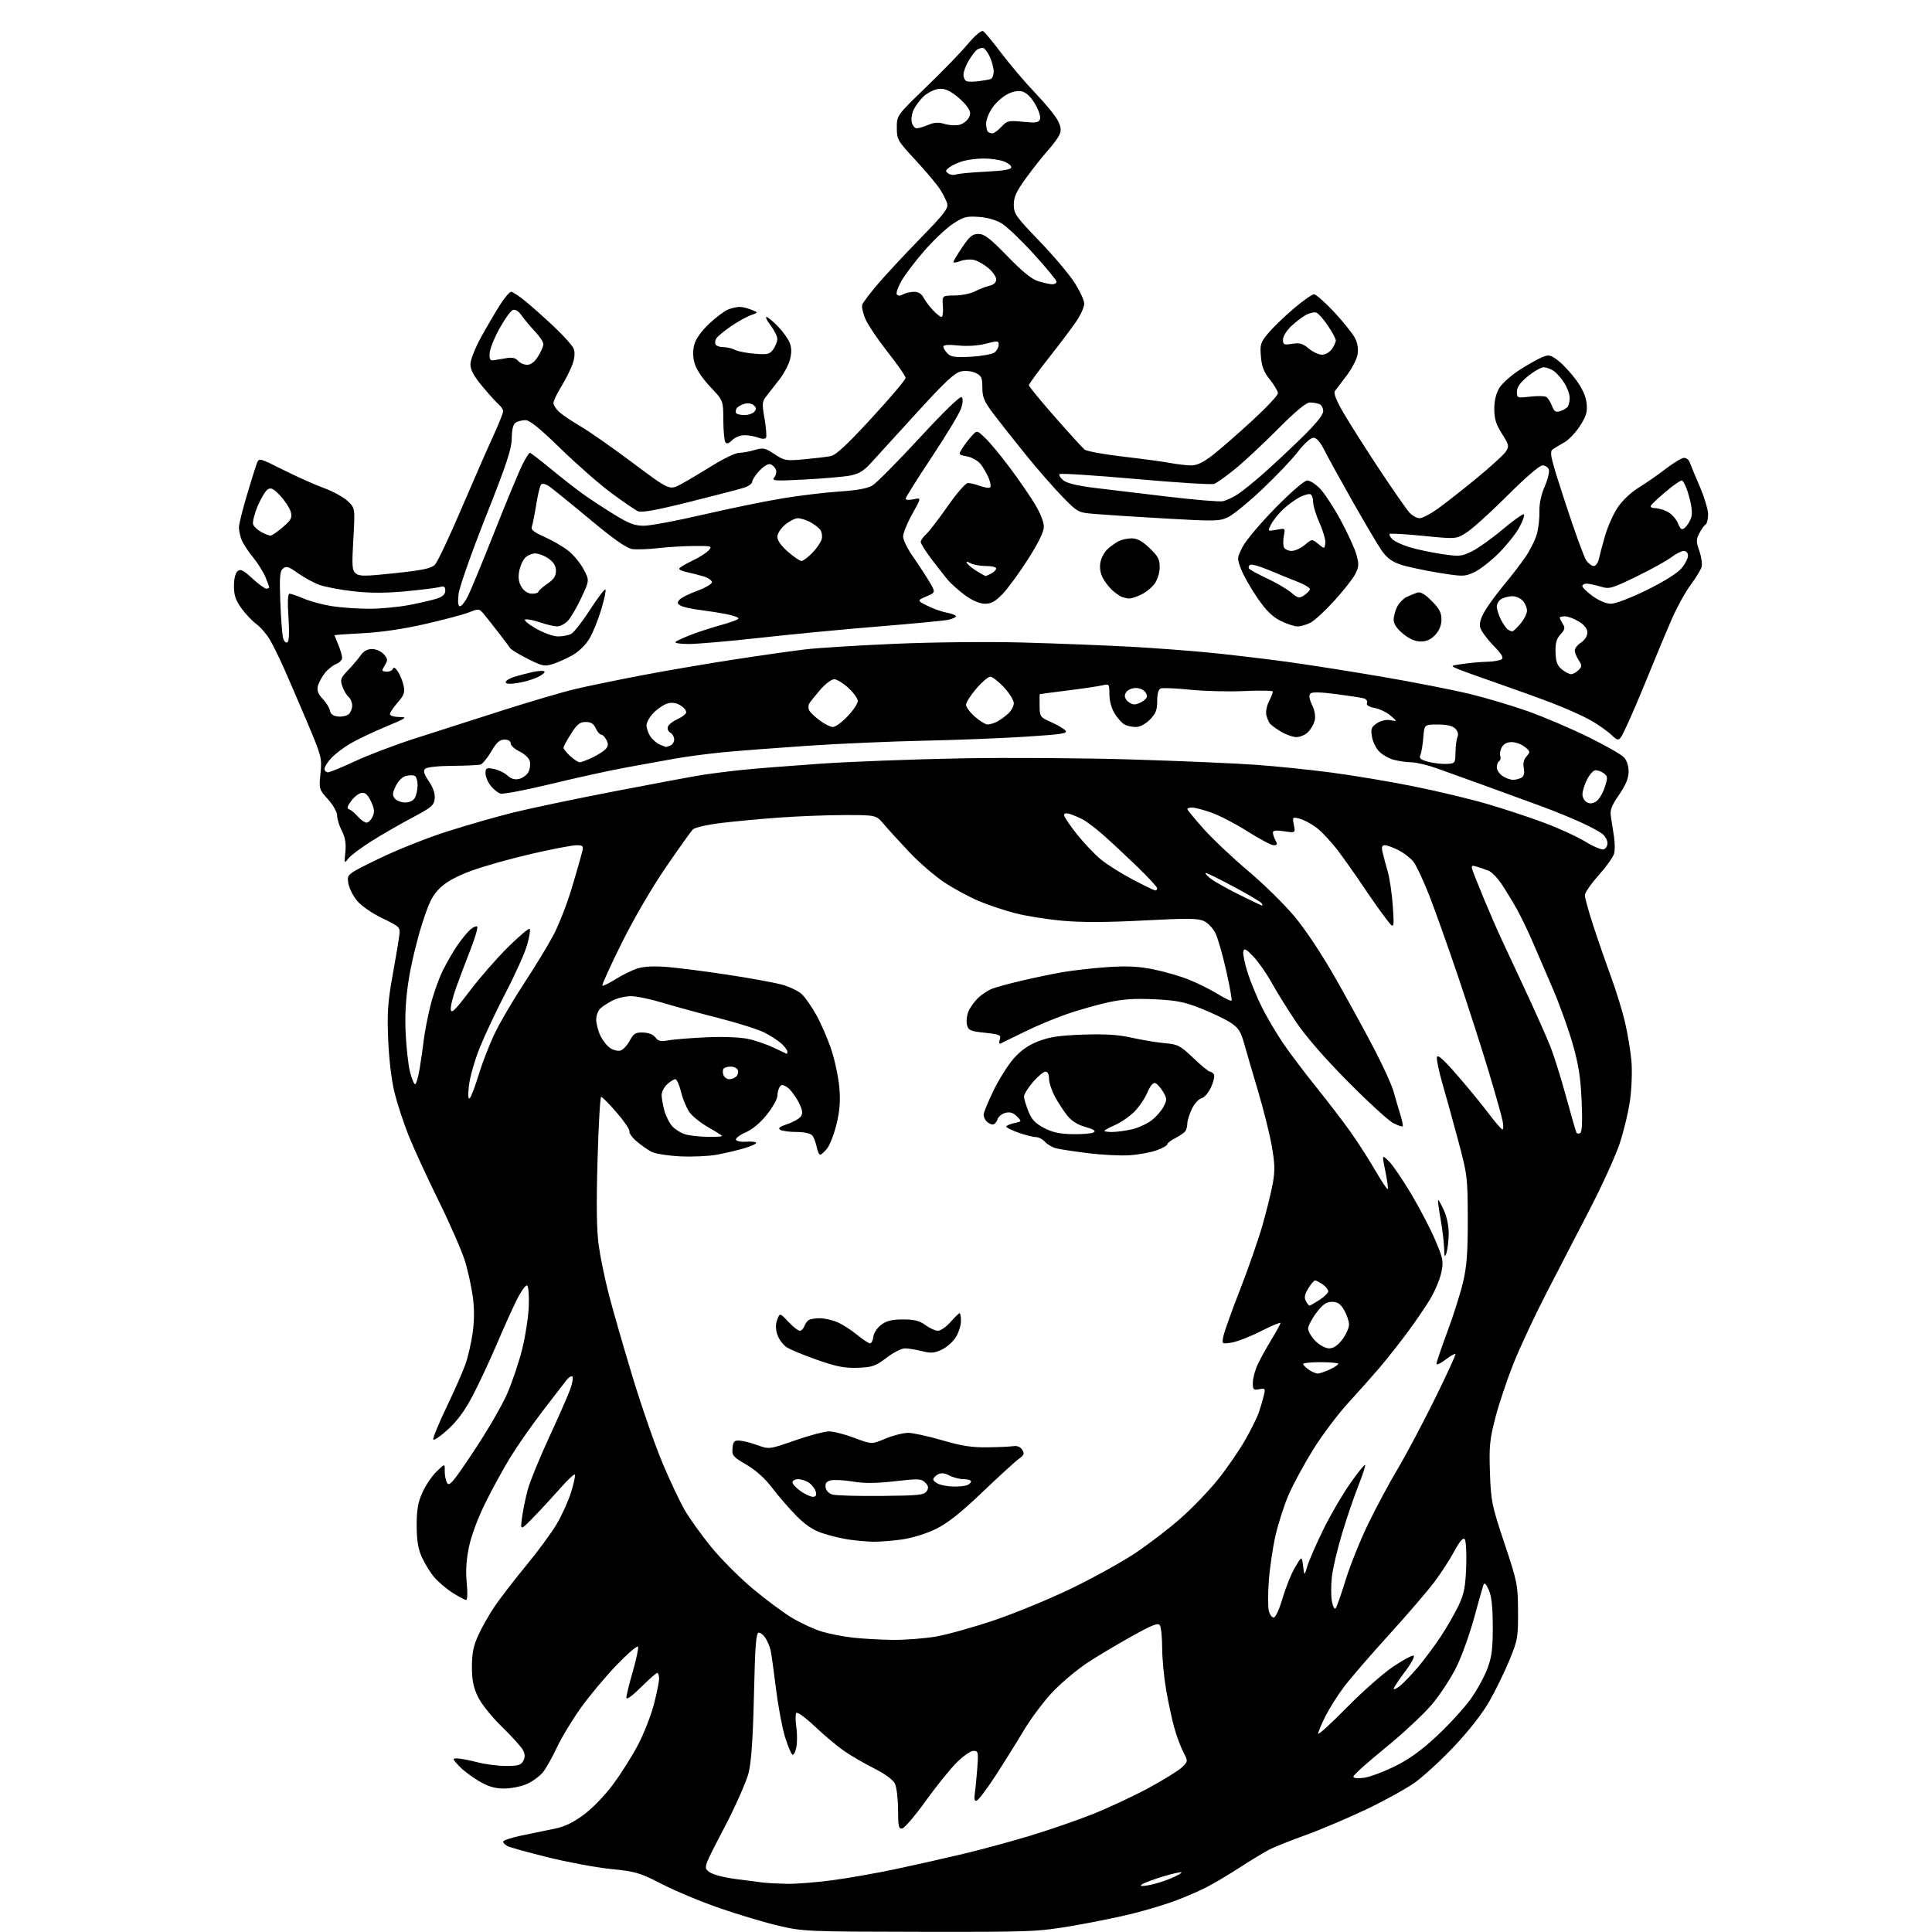 <?xml version="1.0" encoding="UTF-8" standalone="no"?>
<svg 
  version="1.1" 
  xmlns="http://www.w3.org/2000/svg" 
  xmlns:xlink="http://www.w3.org/1999/xlink" 
  xmlns:svg="http://www.w3.org/2000/svg"
  xmlns:rdf="http://www.w3.org/1999/02/22-rdf-syntax-ns#"
  xmlns:cc="http://creativecommons.org/ns#"
  xmlns:dc="http://purl.org/dc/elements/1.1/"
  viewBox="0 0 768 768"
  width="768"
  height="768"
>
<style>svg {background-color: white; }</style>"
<path stroke="none" fill="black" fill-rule="evenodd" d="M365.67,767.93C320.84,767.86 319.21,767.79 309.50,765.51C304.00,764.22 293.52,761.10 286.22,758.57C278.91,756.05 268.56,751.74 263.22,749.00C254.29,744.42 252.65,743.93 243.00,742.97C237.22,742.40 225.97,740.32 218.00,738.36C210.03,736.39 202.71,734.36 201.75,733.86C200.79,733.35 200.00,732.54 200.00,732.07C200.00,731.59 203.26,730.51 207.25,729.66C211.24,728.81 217.08,727.61 220.23,726.99C224.33,726.19 227.68,724.60 231.99,721.43C235.49,718.85 240.43,713.74 243.78,709.21C246.96,704.93 251.42,697.84 253.70,693.46C255.98,689.08 258.78,681.93 259.92,677.56C261.06,673.20 262.00,668.58 262.00,667.31C262.00,666.04 261.68,665.00 261.28,665.00C260.88,665.00 257.96,667.57 254.78,670.72C251.18,674.28 249.00,675.83 249.00,674.83C249.00,673.95 250.14,669.29 251.54,664.47C252.93,659.66 253.87,655.22 253.63,654.61C253.39,654.00 249.59,657.24 245.19,661.81C240.79,666.37 234.39,674.02 230.96,678.81C227.53,683.59 223.24,690.66 221.44,694.52C219.63,698.38 217.14,702.82 215.91,704.39C214.67,705.96 211.82,708.08 209.58,709.10C207.34,710.12 203.25,710.96 200.50,710.97C196.79,710.98 194.21,710.24 190.50,708.09C187.75,706.50 184.18,703.81 182.56,702.10C179.80,699.18 179.75,699.00 181.76,699.00C182.94,699.00 186.49,699.67 189.66,700.50C192.83,701.33 198.01,702.00 201.17,702.00C205.91,702.00 207.12,701.64 208.00,700.00C208.77,698.56 208.75,697.37 207.93,695.75C207.31,694.51 203.56,690.35 199.60,686.50C195.43,682.44 191.39,677.40 189.99,674.50C188.15,670.67 187.59,667.86 187.60,662.50C187.61,657.09 188.20,654.21 190.22,649.83C191.65,646.70 194.61,641.53 196.80,638.33C198.98,635.12 204.53,627.94 209.13,622.36C213.74,616.79 219.20,609.36 221.28,605.86C223.35,602.36 225.95,596.62 227.04,593.10C228.13,589.58 228.79,586.46 228.50,586.17C228.21,585.87 225.62,588.31 222.75,591.57C219.88,594.83 215.13,599.98 212.19,603.00C206.84,608.50 206.84,608.50 207.48,603.50C207.83,600.75 208.83,595.80 209.69,592.50C210.56,589.20 214.40,579.75 218.22,571.50C222.04,563.25 225.85,554.56 226.69,552.20C227.54,549.83 227.92,547.59 227.54,547.21C227.17,546.84 226.11,547.47 225.18,548.63C224.26,549.79 219.93,555.40 215.56,561.12C211.19,566.83 205.42,575.10 202.74,579.50C200.06,583.90 195.63,592.00 192.90,597.50C189.95,603.47 187.33,610.52 186.40,615.00C185.35,620.11 185.07,624.65 185.53,629.25C185.92,633.11 185.82,636.00 185.30,636.00C184.80,636.00 182.38,634.73 179.93,633.17C177.47,631.61 174.17,628.80 172.59,626.93C171.01,625.05 168.81,621.49 167.69,619.01C166.21,615.72 165.66,612.34 165.63,606.50C165.61,600.32 166.12,597.34 167.87,593.38C169.11,590.57 171.65,586.79 173.50,585.00C176.87,581.73 176.87,581.73 176.79,584.69C176.74,586.32 177.16,588.47 177.73,589.48C178.60,591.03 180.16,589.17 188.38,576.80C193.68,568.83 199.62,558.60 201.59,554.07C203.55,549.55 206.22,541.65 207.52,536.54C208.81,531.42 210.02,523.69 210.19,519.37C210.37,514.84 210.08,511.29 209.51,511.00C208.96,510.73 207.09,513.36 205.35,516.85C203.61,520.35 200.06,528.22 197.46,534.35C194.86,540.48 190.66,549.49 188.13,554.37C184.87,560.64 181.92,564.70 178.05,568.24C175.04,570.99 172.42,572.76 172.23,572.18C172.03,571.59 174.42,565.80 177.53,559.31C180.65,552.81 184.03,545.14 185.04,542.25C186.06,539.36 187.35,533.72 187.90,529.73C188.57,524.97 188.58,520.06 187.95,515.48C187.42,511.64 186.05,505.35 184.90,501.50C183.75,497.65 179.04,486.85 174.44,477.50C169.84,468.15 164.45,456.45 162.47,451.50C160.49,446.55 157.97,438.90 156.87,434.50C155.66,429.66 154.66,421.37 154.32,413.50C153.86,402.68 154.14,398.41 156.02,388.00C157.26,381.12 158.47,373.93 158.71,372.00C159.14,368.53 159.07,368.47 151.91,364.98C147.60,362.87 143.53,360.02 141.81,357.90C140.23,355.95 138.70,352.81 138.43,350.92C137.93,347.50 137.93,347.50 150.71,341.29C157.75,337.87 169.80,333.06 177.50,330.61C185.20,328.15 196.90,324.78 203.50,323.12C210.10,321.47 228.32,317.63 244.00,314.61C259.68,311.58 275.44,308.64 279.04,308.07C282.64,307.50 289.84,306.59 295.04,306.05C300.24,305.51 314.18,304.41 326.00,303.59C337.82,302.77 362.80,301.82 381.50,301.47C400.22,301.12 431.18,301.32 450.39,301.92C469.58,302.51 491.63,303.46 499.39,304.03C507.15,304.59 520.43,305.95 528.90,307.06C537.36,308.16 551.99,310.60 561.40,312.48C570.80,314.35 584.06,317.51 590.85,319.49C597.65,321.47 608.00,324.88 613.85,327.07C619.71,329.26 627.11,332.66 630.30,334.62C633.48,336.58 636.75,337.93 637.55,337.62C638.35,337.31 639.00,336.22 639.00,335.19C639.00,334.15 638.19,332.58 637.20,331.68C636.22,330.79 632.31,328.66 628.52,326.94C624.74,325.22 618.01,322.46 613.57,320.81C609.13,319.16 599.20,315.53 591.50,312.75C583.80,309.97 574.58,306.65 571.00,305.37C567.42,304.10 562.92,303.04 561.00,303.02C559.08,303.00 555.89,302.54 553.93,302.00C551.96,301.45 549.35,299.94 548.14,298.64C546.92,297.35 545.66,294.69 545.35,292.74C544.85,289.70 545.14,288.96 547.39,287.48C548.99,286.43 551.06,285.97 552.75,286.29C555.49,286.82 555.49,286.82 552.74,284.45C551.23,283.15 548.39,281.79 546.44,281.42C544.06,280.98 543.05,280.32 543.39,279.43C543.67,278.70 543.13,277.89 542.20,277.62C541.26,277.36 536.31,276.59 531.20,275.92C524.98,275.11 521.57,275.03 520.90,275.70C520.23,276.37 520.45,277.88 521.58,280.25C522.64,282.46 523.02,284.77 522.61,286.42C522.25,287.87 521.06,289.94 519.97,291.03C518.89,292.11 516.82,293.00 515.37,293.00C513.92,293.00 511.11,292.01 509.12,290.80C507.13,289.59 505.16,288.13 504.74,287.55C504.32,286.97 503.72,285.51 503.39,284.30C503.07,283.09 503.53,280.65 504.40,278.89C505.28,277.13 506.00,275.35 506.00,274.93C506.00,274.51 500.94,274.41 494.75,274.70C488.56,274.99 478.85,274.76 473.17,274.18C467.49,273.60 462.20,273.37 461.42,273.67C460.49,274.03 460.00,275.75 460.00,278.68C460.00,282.29 459.44,283.72 457.08,286.08C455.32,287.83 453.10,289.00 451.51,289.00C450.06,289.00 448.04,288.56 447.02,288.01C446.01,287.47 444.24,285.50 443.09,283.64C441.83,281.60 441.00,278.58 441.00,276.02C441.00,271.89 440.92,271.79 438.25,272.42C436.74,272.79 430.55,273.70 424.50,274.46C418.45,275.22 413.43,275.88 413.34,275.92C413.25,275.96 413.21,278.04 413.25,280.52C413.31,284.88 413.48,285.12 417.69,286.98C420.09,288.04 422.69,289.55 423.47,290.32C424.69,291.54 422.50,291.89 407.69,292.85C398.24,293.46 379.93,294.18 367.00,294.45C354.07,294.72 333.38,295.62 321.00,296.46C308.62,297.30 293.55,298.46 287.50,299.03C281.45,299.61 272.68,300.77 268.00,301.62C263.32,302.46 254.55,304.06 248.50,305.16C242.45,306.26 229.23,309.16 219.13,311.61C209.03,314.06 199.93,315.80 198.91,315.47C197.89,315.15 196.14,313.72 195.03,312.31C193.91,310.89 193.00,308.68 193.00,307.39C193.00,305.29 193.34,305.11 196.25,305.66C198.04,305.99 200.49,307.16 201.69,308.26C203.24,309.65 204.64,310.06 206.42,309.61C207.81,309.26 209.44,308.04 210.06,306.90C210.67,305.75 210.92,303.82 210.62,302.61C210.31,301.38 208.50,299.66 206.53,298.72C204.59,297.79 203.00,296.35 203.00,295.52C203.00,294.57 202.07,294.00 200.52,294.00C198.62,294.00 197.39,295.11 195.26,298.75C193.73,301.36 191.81,303.69 190.99,303.93C190.17,304.16 185.14,304.39 179.80,304.43C174.11,304.47 169.64,304.96 168.99,305.61C168.17,306.43 168.57,307.74 170.48,310.57C172.20,313.10 172.99,315.46 172.80,317.45C172.53,320.13 171.54,320.98 163.96,324.99C159.26,327.47 151.93,331.69 147.68,334.37C143.42,337.05 139.24,340.20 138.37,341.37C136.88,343.39 136.82,343.26 137.28,338.73C137.63,335.28 137.24,332.93 135.88,330.26C134.85,328.24 134.00,325.49 134.00,324.16C134.00,322.79 132.44,320.01 130.38,317.73C126.81,313.78 126.76,313.62 127.40,307.42C128.02,301.33 127.84,300.66 121.99,286.81C118.66,278.94 114.53,269.35 112.81,265.50C111.10,261.65 108.65,256.68 107.38,254.46C106.10,252.23 103.68,249.40 101.99,248.15C100.31,246.91 97.60,244.05 95.97,241.80C93.67,238.63 93.00,236.63 93.00,232.97C93.00,230.07 93.56,227.78 94.44,227.05C95.61,226.08 96.72,226.62 100.30,229.93C102.73,232.17 105.24,234.00 105.86,234.00C106.49,234.00 107.00,233.76 107.00,233.47C107.00,233.18 106.32,231.30 105.48,229.29C104.64,227.29 102.40,223.75 100.49,221.42C98.58,219.10 96.57,215.99 96.01,214.53C95.46,213.07 94.99,210.89 94.98,209.68C94.97,208.48 96.37,202.78 98.09,197.00C99.81,191.22 101.61,185.48 102.09,184.23C102.97,181.97 102.98,181.97 112.74,186.85C118.11,189.54 125.34,192.77 128.81,194.03C132.28,195.28 136.48,197.58 138.14,199.13C141.16,201.95 141.16,201.95 140.46,214.25C139.84,225.09 139.95,226.72 141.43,227.94C142.87,229.13 145.14,229.12 157.11,227.83C168.32,226.63 171.48,225.95 172.93,224.42C173.94,223.36 178.60,213.50 183.30,202.50C188.00,191.50 193.68,178.52 195.92,173.65C198.16,168.78 200.00,164.23 200.00,163.52C200.00,162.82 199.25,161.63 198.34,160.87C197.42,160.12 194.50,156.89 191.84,153.70C188.36,149.53 187.00,147.03 187.00,144.82C187.00,143.09 188.83,138.42 191.19,134.12C193.50,129.93 196.88,124.14 198.72,121.25C200.56,118.36 202.56,116.00 203.18,116.00C203.79,116.00 206.36,117.69 208.88,119.75C211.41,121.81 216.57,126.41 220.35,129.98C224.13,133.54 227.61,137.46 228.08,138.70C228.62,140.13 228.44,142.33 227.58,144.77C226.84,146.87 224.83,150.87 223.12,153.66C221.40,156.44 220.00,159.38 220.00,160.19C220.00,160.99 221.01,162.59 222.25,163.73C223.49,164.88 227.29,167.44 230.71,169.43C234.13,171.42 243.50,177.98 251.54,184.00C266.17,194.95 266.17,194.95 270.83,192.41C273.40,191.01 279.07,187.64 283.42,184.93C287.78,182.22 292.45,180.00 293.81,180.00C295.16,180.00 297.94,179.50 299.98,178.89C303.35,177.88 304.09,178.03 307.86,180.52C311.79,183.13 312.42,183.24 319.66,182.58C323.86,182.20 328.61,181.63 330.21,181.31C332.33,180.88 336.78,176.74 346.55,166.11C353.94,158.08 359.99,150.94 359.99,150.25C360.00,149.56 356.86,145.03 353.03,140.17C349.20,135.32 345.19,129.40 344.12,127.02C343.05,124.64 342.45,121.97 342.77,121.10C343.09,120.22 345.84,116.58 348.88,113.00C351.92,109.42 359.53,101.24 365.79,94.82C375.52,84.83 377.08,82.80 376.49,80.82C376.11,79.54 374.77,76.92 373.51,75.00C372.25,73.08 367.91,67.93 363.86,63.57C356.80,55.97 356.50,55.44 356.50,50.76C356.50,45.88 356.50,45.88 368.08,34.69C374.46,28.54 381.92,20.84 384.66,17.58C387.74,13.94 390.11,11.95 390.83,12.39C391.47,12.79 394.78,16.80 398.19,21.31C401.59,25.81 407.61,32.88 411.57,37.00C415.52,41.12 419.53,46.02 420.48,47.89C421.80,50.50 421.95,51.81 421.14,53.58C420.56,54.85 418.49,57.66 416.54,59.82C414.59,61.98 410.74,66.83 408.00,70.60C404.03,76.05 403.00,78.26 403.00,81.36C403.00,84.95 403.82,86.11 413.09,95.74C418.65,101.51 424.95,108.94 427.09,112.27C429.24,115.59 431.00,119.40 431.00,120.72C431.00,122.05 429.56,125.25 427.80,127.82C426.05,130.39 421.10,136.95 416.80,142.40C412.51,147.84 409.00,152.67 409.00,153.14C409.00,153.61 413.65,159.28 419.33,165.74C425.01,172.21 430.32,178.04 431.12,178.70C431.93,179.36 438.85,180.63 446.51,181.52C454.16,182.41 462.64,183.55 465.35,184.07C468.06,184.58 471.75,185.00 473.55,185.00C475.87,185.00 478.37,183.79 482.16,180.83C485.10,178.54 492.11,172.42 497.75,167.23C503.39,162.04 508.00,157.14 508.00,156.34C508.00,155.54 506.57,153.11 504.83,150.94C502.42,147.94 501.56,145.75 501.23,141.73C500.83,136.93 501.08,136.12 504.12,132.48C505.94,130.29 510.47,125.91 514.17,122.75C517.87,119.59 521.55,117.00 522.35,117.00C523.16,117.00 526.84,120.26 530.54,124.25C534.23,128.24 537.93,132.91 538.76,134.64C539.73,136.66 540.03,138.97 539.61,141.14C539.25,142.99 537.27,146.70 535.23,149.40C533.18,152.09 531.10,154.83 530.61,155.48C530.03,156.25 531.23,159.27 534.03,164.08C536.40,168.16 542.80,178.25 548.26,186.50C553.73,194.75 559.13,202.51 560.27,203.75C561.41,204.99 563.23,206.00 564.30,206.00C565.38,206.00 568.56,204.36 571.38,202.35C574.20,200.34 581.13,194.90 586.78,190.27C592.43,185.63 597.74,180.80 598.58,179.53C599.99,177.37 599.88,176.88 597.05,172.41C594.68,168.69 594.00,166.47 594.00,162.55C594.01,159.27 594.71,156.35 596.00,154.23C597.10,152.43 600.66,149.24 603.91,147.14C607.16,145.04 611.21,142.74 612.91,142.04C615.72,140.87 616.29,140.99 619.39,143.35C621.26,144.77 624.46,148.23 626.52,151.03C629.00,154.41 630.41,157.53 630.70,160.31C631.07,163.74 630.59,165.37 628.06,169.30C626.36,171.95 623.60,174.87 621.91,175.80C620.23,176.74 618.13,178.00 617.25,178.62C615.82,179.61 616.36,181.94 622.33,200.15C626.00,211.38 629.71,221.56 630.56,222.78C631.41,224.00 632.75,225.00 633.54,225.00C634.32,225.00 635.23,223.76 635.56,222.25C635.88,220.74 637.00,216.57 638.03,212.99C639.07,209.40 641.31,204.36 643.02,201.78C644.84,199.03 648.27,195.77 651.31,193.91C654.17,192.15 659.05,188.76 662.17,186.36C665.29,183.96 668.57,182.00 669.46,182.00C670.34,182.00 671.34,182.79 671.67,183.75C672.00,184.71 673.79,189.01 675.64,193.30C677.49,197.59 679.00,202.62 679.00,204.49C679.00,206.36 678.55,208.16 677.99,208.50C677.44,208.85 676.32,210.41 675.51,211.98C674.20,214.51 674.21,215.33 675.53,219.09C676.35,221.42 676.75,224.27 676.40,225.42C676.05,226.56 674.10,229.75 672.05,232.50C670.01,235.25 666.66,241.32 664.60,246.00C662.55,250.68 658.41,260.57 655.40,268.00C652.40,275.43 648.52,284.54 646.77,288.26C643.61,295.01 643.61,295.01 640.55,292.11C638.87,290.52 635.02,287.84 632.00,286.16C628.98,284.48 622.23,281.48 617.00,279.48C611.77,277.48 601.88,273.90 595.00,271.52C588.12,269.14 581.15,266.63 579.50,265.92C576.50,264.65 576.50,264.65 581.50,263.91C584.25,263.51 588.52,263.13 591.00,263.07C593.48,263.02 596.10,262.59 596.84,262.12C597.86,261.47 597.08,260.13 593.59,256.54C591.06,253.93 588.72,250.73 588.39,249.42C587.99,247.83 588.63,245.61 590.32,242.77C591.71,240.42 595.11,235.80 597.87,232.50C600.62,229.20 604.44,224.24 606.34,221.48C608.24,218.72 610.31,214.55 610.95,212.20C611.58,209.85 612.03,205.81 611.95,203.22C611.86,200.23 612.63,196.61 614.05,193.36C615.29,190.54 616.02,187.50 615.68,186.61C615.34,185.73 614.20,185.00 613.14,185.00C612.02,185.00 606.28,189.95 599.36,196.86C592.84,203.39 585.57,209.98 583.21,211.52C578.92,214.32 578.92,214.32 565.92,213.03C558.77,212.32 552.69,211.97 552.41,212.25C552.13,212.53 552.62,213.48 553.50,214.36C554.38,215.23 557.43,216.66 560.30,217.52C563.16,218.39 568.91,219.60 573.07,220.23C580.08,221.27 580.96,221.20 585.07,219.19C587.51,218.00 593.03,214.06 597.34,210.44C601.65,206.81 605.46,204.12 605.80,204.46C606.14,204.80 605.31,207.13 603.96,209.63C602.61,212.13 598.89,216.77 595.70,219.96C592.51,223.14 588.12,226.55 585.93,227.53C582.15,229.24 581.47,229.24 571.56,227.63C565.83,226.69 559.08,225.23 556.55,224.36C553.18,223.21 551.20,221.69 549.11,218.65C547.55,216.37 542.45,207.75 537.78,199.50C533.10,191.25 528.09,182.14 526.62,179.25C524.85,175.75 523.35,174.00 522.10,174.00C521.03,174.00 518.43,176.35 515.92,179.60C513.55,182.68 507.16,189.39 501.72,194.52C496.28,199.66 490.18,204.64 488.16,205.60C484.78,207.21 482.90,207.25 463.50,206.13C451.95,205.47 439.35,204.66 435.50,204.33C428.51,203.75 428.49,203.74 422.49,197.62C419.18,194.26 412.64,186.78 407.95,181.00C403.26,175.22 397.42,167.83 394.96,164.57C391.20,159.58 390.50,157.93 390.50,154.09C390.50,150.16 390.14,149.36 387.87,148.27C386.33,147.53 383.90,147.27 382.03,147.64C379.50,148.15 375.69,151.72 364.16,164.36C356.10,173.20 347.91,182.18 345.97,184.31C343.35,187.18 341.27,188.41 337.97,189.04C335.51,189.51 327.43,190.22 320.00,190.61C307.93,191.25 306.63,191.16 307.77,189.79C308.46,188.94 308.77,187.56 308.44,186.70C308.11,185.85 307.16,184.89 306.33,184.57C305.40,184.22 303.68,185.20 301.91,187.10C300.31,188.81 299.00,190.80 299.00,191.53C299.00,192.25 297.54,193.31 295.75,193.88C293.96,194.45 284.19,196.99 274.04,199.52C260.59,202.88 255.02,203.87 253.54,203.19C252.42,202.68 247.68,199.43 243.00,195.97C238.32,192.51 229.27,184.58 222.87,178.34C214.62,170.29 210.55,167.00 208.87,167.02C207.57,167.02 205.82,167.46 205.00,167.98C203.99,168.62 203.48,170.67 203.43,174.22C203.38,178.47 201.38,184.51 193.13,205.33C187.49,219.54 182.62,233.37 182.30,236.08C181.91,239.39 182.09,241.00 182.84,241.00C183.46,241.00 184.85,239.26 185.93,237.13C187.02,235.00 191.81,223.41 196.57,211.38C201.34,199.35 206.32,187.36 207.64,184.75C208.95,182.14 210.30,180.00 210.62,180.00C210.94,180.00 214.65,182.84 218.85,186.30C223.06,189.77 228.76,194.23 231.52,196.22C234.28,198.21 239.89,201.90 243.98,204.42C249.96,208.11 252.30,209.00 255.95,208.99C258.45,208.99 269.05,207.00 279.50,204.58C289.95,202.16 304.12,199.25 311.00,198.11C317.88,196.98 328.10,195.75 333.72,195.38C340.78,194.92 344.83,194.17 346.85,192.95C348.45,191.97 356.87,183.47 365.56,174.06C375.32,163.49 381.71,157.31 382.28,157.88C382.86,158.46 382.77,160.17 382.05,162.35C381.41,164.30 376.18,172.97 370.44,181.61C364.70,190.26 360.00,197.75 360.00,198.25C360.00,198.75 361.41,198.85 363.15,198.47C366.30,197.78 366.30,197.78 362.65,204.30C360.64,207.89 359.00,211.91 359.00,213.25C359.00,214.58 360.71,218.11 362.80,221.09C364.89,224.07 367.80,228.53 369.28,231.00C371.98,235.50 371.98,235.50 368.24,237.10C364.50,238.69 364.50,238.69 368.55,240.76C370.77,241.90 374.26,243.15 376.30,243.53C378.33,243.91 380.00,244.57 380.00,244.99C380.00,245.41 378.54,246.05 376.75,246.41C374.96,246.77 362.48,247.96 349.00,249.05C335.52,250.14 314.50,252.16 302.27,253.52C290.04,254.88 277.24,256.00 273.82,256.00C270.35,256.00 268.02,255.63 268.55,255.16C269.07,254.69 271.98,253.37 275.00,252.21C278.02,251.06 283.32,249.35 286.78,248.42C290.23,247.48 293.27,246.37 293.54,245.93C293.81,245.50 291.66,244.69 288.76,244.13C285.87,243.57 281.02,242.81 278.00,242.44C274.98,242.07 271.68,241.34 270.69,240.82C269.25,240.06 269.12,239.56 270.05,238.44C270.69,237.66 273.87,236.06 277.11,234.88C280.35,233.70 283.00,232.15 283.00,231.44C283.00,230.73 281.54,229.70 279.75,229.15C277.96,228.60 275.04,227.85 273.25,227.49C271.46,227.13 270.00,226.50 270.00,226.09C270.00,225.68 272.25,224.29 275.00,223.00C277.75,221.71 280.74,219.84 281.65,218.83C283.24,217.07 283.02,217.00 275.90,217.04C271.83,217.07 265.34,217.45 261.47,217.90C257.61,218.35 253.02,218.51 251.27,218.25C249.06,217.93 243.85,214.26 234.29,206.29C226.71,199.97 219.46,194.11 218.20,193.25C216.87,192.36 215.56,192.08 215.09,192.60C214.65,193.10 213.77,196.72 213.15,200.65C212.52,204.58 211.74,208.51 211.41,209.37C210.96,210.55 212.24,211.57 216.49,213.45C219.61,214.83 223.86,217.30 225.92,218.94C227.99,220.57 230.72,223.89 232.00,226.30C234.33,230.69 234.33,230.69 231.10,237.60C229.33,241.39 226.92,245.51 225.76,246.75C224.60,247.99 222.68,249.00 221.50,249.00C220.32,249.00 217.26,248.29 214.69,247.41C212.13,246.54 209.46,246.01 208.77,246.25C208.07,246.48 209.97,248.09 213.00,249.83C216.11,251.61 219.94,252.99 221.82,252.99C223.64,253.00 226.01,252.53 227.09,251.95C228.17,251.37 231.54,247.05 234.58,242.34C237.62,237.62 240.36,234.02 240.67,234.33C240.97,234.64 240.24,238.18 239.03,242.20C237.83,246.21 235.74,251.40 234.39,253.72C232.95,256.21 230.21,258.94 227.72,260.36C225.40,261.69 221.85,263.30 219.83,263.94C216.47,265.00 215.60,264.83 209.83,261.92C206.35,260.17 203.19,258.25 202.80,257.65C202.42,257.04 200.39,254.34 198.30,251.64C196.21,248.94 193.59,245.63 192.48,244.28C190.50,241.89 190.37,241.87 186.48,243.40C184.29,244.26 176.43,246.36 169.00,248.06C160.41,250.02 151.41,251.36 144.25,251.71C138.06,252.02 133.00,252.39 133.00,252.52C133.00,252.65 133.68,254.37 134.50,256.35C135.33,258.32 136.00,260.64 136.00,261.49C136.00,262.35 134.93,263.45 133.63,263.95C132.33,264.45 130.29,266.08 129.11,267.59C127.93,269.09 126.69,271.41 126.35,272.73C125.92,274.47 126.44,275.87 128.28,277.82C129.67,279.29 130.97,281.40 131.16,282.50C131.40,283.84 132.45,284.61 134.32,284.82C135.86,285.00 137.77,284.61 138.56,283.95C139.35,283.29 140.00,281.74 140.00,280.50C140.00,279.26 139.36,277.71 138.58,277.06C137.80,276.42 136.68,274.53 136.11,272.88C135.16,270.17 135.38,269.54 138.28,266.51C140.05,264.66 142.31,261.99 143.30,260.58C144.50,258.85 146.02,258.00 147.89,258.00C149.45,258.00 151.52,258.91 152.55,260.06C154.08,261.75 154.20,262.45 153.21,264.04C152.54,265.10 152.00,266.20 152.00,266.49C152.00,266.77 152.86,267.00 153.92,267.00C154.97,267.00 156.02,266.45 156.24,265.77C156.49,265.03 157.28,265.53 158.23,267.02C159.09,268.38 160.10,270.92 160.46,272.65C161.00,275.26 160.59,276.40 158.06,279.28C156.38,281.20 155.00,283.27 155.00,283.88C155.00,284.50 156.67,285.01 158.75,285.03C162.17,285.06 161.69,285.40 153.38,288.86C148.36,290.95 142.06,293.94 139.38,295.51C136.70,297.07 133.26,299.67 131.75,301.28C130.24,302.89 129.00,304.84 129.00,305.61C129.00,306.37 129.61,307.00 130.35,307.00C131.10,307.00 135.94,305.03 141.10,302.61C146.27,300.20 156.80,296.19 164.50,293.70C172.20,291.21 187.77,286.22 199.09,282.61C210.42,278.99 223.66,275.09 228.52,273.94C233.38,272.78 245.29,270.33 255.00,268.47C264.70,266.62 281.38,263.77 292.07,262.13C302.76,260.49 315.55,258.67 320.50,258.10C325.45,257.53 341.43,256.54 356.00,255.91C371.13,255.26 392.79,255.05 406.50,255.41C419.70,255.77 438.82,256.51 449.00,257.07C459.18,257.62 474.02,258.74 482.00,259.55C489.98,260.36 503.25,261.94 511.50,263.06C519.75,264.19 536.85,266.88 549.50,269.04C562.15,271.21 577.90,274.30 584.50,275.92C591.10,277.53 601.50,280.64 607.61,282.82C613.72,285.00 624.34,289.53 631.21,292.90C638.08,296.26 644.55,299.95 645.58,301.09C646.73,302.36 647.43,304.59 647.40,306.83C647.37,309.38 646.20,312.17 643.59,315.97C640.44,320.56 639.93,322.02 640.41,324.97C640.72,326.91 641.26,330.39 641.61,332.69C641.96,335.00 641.97,337.97 641.64,339.29C641.31,340.62 638.55,344.49 635.52,347.89C632.48,351.29 630.00,354.89 630.00,355.88C630.00,356.87 631.53,362.37 633.40,368.09C635.27,373.82 638.46,383.00 640.48,388.50C642.50,394.00 644.98,402.10 646.00,406.50C647.02,410.90 648.14,417.66 648.50,421.52C648.86,425.39 648.64,432.36 648.01,437.02C647.38,441.69 645.52,449.55 643.87,454.50C642.22,459.45 636.91,471.15 632.07,480.50C627.23,489.85 619.43,504.93 614.73,514.00C610.04,523.08 604.11,535.78 601.55,542.23C598.99,548.68 595.76,558.35 594.38,563.73C592.18,572.23 591.91,575.05 592.28,585.50C592.67,596.79 593.02,598.45 598.04,613.50C603.17,628.86 603.39,629.94 603.44,640.50C603.50,650.88 603.30,651.98 599.96,660.08C598.01,664.80 594.43,672.14 591.99,676.39C589.35,681.03 583.80,688.13 578.16,694.10C572.99,699.59 565.91,706.10 562.44,708.58C558.97,711.06 550.14,715.92 542.82,719.39C535.49,722.85 524.77,727.40 519.00,729.48C513.23,731.56 506.82,734.11 504.76,735.14C502.71,736.18 497.31,739.44 492.76,742.39C488.22,745.34 482.17,748.93 479.31,750.36C476.46,751.80 471.07,754.12 467.34,755.52C463.61,756.93 456.09,759.21 450.63,760.59C445.17,761.98 434.20,764.21 426.27,765.56C412.35,767.91 410.21,768.00 365.67,767.93zM456.50,749.42C458.70,749.05 462.65,747.85 465.28,746.74C467.91,745.63 469.87,744.53 469.63,744.29C469.39,744.05 466.11,744.79 462.35,745.93C458.58,747.07 454.82,748.46 454.00,749.04C452.91,749.79 453.59,749.89 456.50,749.42zM312.70,748.85C316.11,748.93 324.13,748.31 330.53,747.47C336.93,746.64 348.53,744.59 356.30,742.94C364.07,741.28 376.07,738.58 382.97,736.93C389.86,735.29 401.57,732.12 409.00,729.88C416.43,727.65 427.68,723.78 434.00,721.29C440.32,718.79 450.45,714.07 456.50,710.80C462.55,707.52 468.58,703.79 469.89,702.50C472.29,700.17 472.29,700.17 470.32,696.33C469.24,694.22 467.61,689.80 466.71,686.50C465.81,683.20 464.38,676.50 463.53,671.62C462.69,666.73 461.99,659.31 461.98,655.12C461.98,650.93 461.57,646.87 461.08,646.10C460.38,644.98 458.15,645.85 449.85,650.47C444.16,653.63 436.35,658.29 432.50,660.81C428.65,663.32 422.57,668.36 419.00,672.00C415.43,675.64 410.02,682.76 407.00,687.82C403.98,692.88 398.80,701.16 395.50,706.22C392.20,711.28 388.94,715.59 388.26,715.79C387.41,716.04 387.16,715.27 387.46,713.33C387.70,711.77 388.15,707.24 388.46,703.25C388.98,696.42 388.89,696.00 386.96,696.00C385.83,696.00 382.78,698.14 380.18,700.75C377.58,703.36 372.06,710.22 367.91,716.00C363.76,721.77 359.61,726.64 358.68,726.82C357.22,727.10 357.00,726.12 356.99,719.32C356.98,715.02 356.41,710.38 355.74,709.00C354.98,707.47 351.77,705.13 347.50,702.98C343.65,701.04 338.31,697.94 335.63,696.10C332.95,694.25 327.70,689.86 323.97,686.33C320.07,682.65 316.89,680.36 316.52,680.96C316.17,681.54 316.18,684.03 316.55,686.50C316.92,688.97 316.93,692.58 316.56,694.52C316.20,696.47 315.48,697.80 314.98,697.49C314.47,697.17 313.14,693.96 312.02,690.34C310.91,686.72 309.30,678.08 308.44,671.13C307.59,664.18 306.64,657.38 306.33,656.00C306.02,654.62 305.13,652.49 304.36,651.25C303.59,650.01 302.35,649.00 301.61,649.00C300.55,649.00 300.16,654.02 299.71,673.75C299.30,691.18 298.67,700.36 297.57,704.79C296.71,708.24 292.33,718.10 287.84,726.69C279.67,742.31 279.67,742.31 281.81,744.05C283.09,745.08 287.32,746.24 292.23,746.91C296.78,747.53 301.85,748.18 303.50,748.37C305.15,748.55 309.29,748.77 312.70,748.85zM542.19,706.70C544.49,706.39 550.03,704.33 554.49,702.12C560.27,699.26 565.11,695.75 571.34,689.92C576.15,685.42 582.12,678.89 584.61,675.40C587.09,671.92 590.10,666.46 591.28,663.28C593.01,658.63 593.42,655.34 593.40,646.50C593.38,638.72 592.92,634.48 591.81,632.00C590.72,629.58 590.07,628.96 589.69,630.00C589.39,630.83 587.74,636.67 586.02,643.00C584.31,649.33 581.16,658.10 579.03,662.50C576.90,666.90 572.46,673.68 569.18,677.57C565.89,681.46 557.53,689.25 550.60,694.88C543.67,700.51 538.00,705.60 538.00,706.19C538.00,706.87 539.52,707.06 542.19,706.70zM535.25,678.89C541.44,672.60 549.72,665.27 553.66,662.61C557.60,659.95 561.31,657.94 561.92,658.14C562.53,658.34 561.00,661.21 558.52,664.50C556.05,667.80 554.02,670.87 554.01,671.32C554.00,671.77 555.10,671.28 556.44,670.23C557.78,669.17 560.96,665.88 563.50,662.91C566.05,659.93 570.18,654.39 572.70,650.58C575.21,646.77 578.44,641.15 579.88,638.08C582.01,633.52 582.55,630.70 582.84,622.65C583.04,616.98 582.77,612.37 582.20,611.80C581.55,611.15 580.15,612.81 578.09,616.66C576.38,619.87 572.77,625.42 570.08,629.00C567.38,632.58 559.25,642.02 552.00,650.00C544.75,657.98 536.79,667.20 534.30,670.49C531.82,673.79 528.48,679.06 526.89,682.21C525.30,685.37 524.00,688.48 524.00,689.14C524.00,689.80 529.06,685.19 535.25,678.89zM354.62,651.87C359.63,651.94 367.51,651.34 372.13,650.54C376.74,649.73 387.26,646.78 395.51,643.98C403.75,641.18 417.39,635.55 425.81,631.47C434.24,627.40 445.49,621.20 450.81,617.69C456.14,614.18 464.38,607.90 469.11,603.74C473.85,599.57 480.62,592.55 484.16,588.12C487.70,583.70 492.55,576.68 494.92,572.52C497.30,568.36 499.81,563.28 500.49,561.23C501.18,559.18 502.04,556.21 502.42,554.62C503.05,551.95 502.92,551.78 500.55,552.24C498.26,552.67 498.00,552.41 498.02,549.61C498.03,547.90 498.88,544.70 499.90,542.50C500.92,540.30 503.39,535.83 505.38,532.56C507.37,529.29 509.00,526.30 509.00,525.92C509.00,525.53 505.51,526.99 501.25,529.15C496.99,531.31 491.74,533.36 489.59,533.70C485.69,534.31 485.69,534.31 486.32,531.16C486.66,529.43 489.64,521.11 492.93,512.68C496.22,504.25 500.25,492.66 501.89,486.93C503.53,481.19 505.37,473.70 505.98,470.28C506.86,465.29 506.77,462.34 505.50,455.28C504.63,450.45 502.17,440.65 500.03,433.50C497.90,426.35 495.43,417.91 494.55,414.74C493.23,410.04 492.26,408.55 489.22,406.55C487.17,405.21 481.90,402.67 477.50,400.92C470.84,398.27 467.75,397.65 458.91,397.23C451.00,396.86 446.30,397.17 440.40,398.47C436.06,399.43 428.69,401.52 424.03,403.13C419.37,404.73 411.72,407.94 407.03,410.27C402.34,412.59 398.12,414.66 397.65,414.86C397.17,415.07 397.08,414.34 397.42,413.24C398.00,411.42 397.46,411.18 391.53,410.54C385.71,409.92 384.93,409.58 384.39,407.40C384.05,406.06 384.31,403.67 384.96,402.10C385.61,400.52 387.35,398.09 388.82,396.68C390.30,395.28 392.84,393.62 394.48,393.00C396.12,392.38 401.29,390.97 405.98,389.87C410.67,388.76 417.90,387.25 422.06,386.51C426.23,385.77 434.36,384.84 440.14,384.45C448.15,383.92 452.56,384.14 458.64,385.37C463.02,386.25 469.40,388.11 472.80,389.50C476.20,390.88 481.26,393.41 484.04,395.12C486.83,396.83 489.31,398.03 489.56,397.78C489.81,397.52 488.86,392.18 487.45,385.91C486.04,379.63 484.12,372.93 483.19,371.01C482.26,369.09 480.21,366.91 478.64,366.16C476.27,365.02 472.18,364.98 454.64,365.90C440.15,366.66 430.03,366.70 422.47,366.02C416.40,365.48 407.97,364.14 403.73,363.06C399.50,361.98 392.91,359.78 389.10,358.18C385.29,356.57 379.09,353.22 375.33,350.72C371.57,348.22 365.35,342.84 361.50,338.77C357.65,334.70 353.10,329.71 351.39,327.68C348.28,324.00 348.28,324.00 335.89,324.00C329.08,324.00 317.43,324.44 310.00,324.98C302.57,325.51 292.07,326.49 286.65,327.15C281.15,327.82 276.19,328.96 275.42,329.72C274.67,330.47 269.83,337.26 264.66,344.80C259.15,352.83 251.90,365.28 247.12,374.91C242.64,383.93 239.19,391.53 239.45,391.79C239.71,392.05 242.08,390.90 244.71,389.24C247.35,387.59 251.26,385.67 253.41,384.98C256.04,384.15 259.97,383.96 265.41,384.41C269.86,384.77 280.70,386.17 289.50,387.51C298.30,388.85 307.92,390.61 310.87,391.42C313.83,392.22 317.36,393.92 318.71,395.19C320.07,396.46 322.68,400.20 324.52,403.50C326.36,406.80 329.03,412.97 330.44,417.20C331.86,421.44 333.30,428.25 333.65,432.33C334.11,437.79 333.81,441.66 332.53,446.88C331.57,450.80 329.90,455.13 328.82,456.50C327.74,457.88 326.49,459.00 326.05,459.00C325.61,459.00 324.97,457.58 324.62,455.85C324.27,454.11 323.49,452.09 322.87,451.35C322.21,450.54 319.69,449.99 316.63,449.98C313.81,449.98 310.89,449.58 310.14,449.11C309.16,448.49 309.98,447.84 313.07,446.81C315.43,446.02 317.84,444.62 318.43,443.69C319.24,442.39 318.96,440.99 317.23,437.73C315.98,435.38 314.01,432.86 312.85,432.14C311.09,431.04 310.59,431.04 309.88,432.16C309.41,432.90 309.02,434.47 309.02,435.66C309.01,436.85 307.15,440.16 304.90,443.01C302.30,446.30 299.17,448.92 296.37,450.16C293.94,451.23 292.23,452.57 292.58,453.13C292.92,453.68 294.71,454.01 296.55,453.85C298.39,453.69 300.19,453.85 300.54,454.21C300.90,454.57 298.86,455.56 296.01,456.40C293.16,457.25 288.14,458.43 284.85,459.03C281.57,459.62 274.97,459.91 270.19,459.66C265.41,459.41 260.34,458.59 258.92,457.83C257.50,457.08 254.89,455.24 253.12,453.75C251.35,452.27 250.04,450.46 250.20,449.73C250.37,449.01 248.07,445.63 245.10,442.21C242.13,438.79 239.37,436.00 238.97,436.00C238.57,436.00 237.92,447.36 237.53,461.25C237.03,478.82 237.17,489.08 237.99,495.00C238.63,499.68 240.44,508.45 242.01,514.50C243.57,520.55 247.78,535.19 251.36,547.03C254.95,558.88 260.36,574.44 263.38,581.63C266.40,588.81 270.44,597.34 272.36,600.59C274.27,603.84 278.94,610.31 282.72,614.97C286.51,619.63 293.90,627.06 299.16,631.47C304.42,635.89 311.59,641.20 315.11,643.28C318.62,645.36 323.89,647.76 326.81,648.62C329.73,649.48 335.13,650.53 338.81,650.96C342.49,651.39 349.60,651.80 354.62,651.87zM506.32,643.00C507.05,643.00 508.56,639.70 509.87,635.25C511.11,630.99 513.34,625.48 514.81,623.00C517.49,618.50 517.49,618.50 517.99,622.50C518.50,626.50 518.50,626.50 519.73,622.45C520.40,620.23 523.24,613.74 526.03,608.03C528.83,602.32 533.61,594.10 536.66,589.77C539.72,585.43 542.41,582.08 542.65,582.32C542.89,582.55 541.70,586.21 540.02,590.45C538.34,594.68 535.43,603.21 533.55,609.40C531.67,615.60 529.83,623.41 529.45,626.77C529.07,630.13 529.07,634.54 529.45,636.57C529.83,638.60 530.49,639.86 530.91,639.38C531.34,638.90 533.15,633.77 534.93,628.00C536.71,622.23 540.79,612.10 544.00,605.50C547.22,598.90 552.41,589.23 555.55,584.00C558.68,578.77 565.24,566.43 570.12,556.58C574.99,546.72 578.79,538.46 578.56,538.22C578.32,537.99 576.53,539.02 574.57,540.52C572.60,542.01 571.00,542.76 571.00,542.17C571.00,541.58 572.97,535.79 575.38,529.30C577.79,522.81 580.61,513.90 581.63,509.50C583.08,503.30 583.49,497.67 583.46,484.50C583.43,468.07 583.30,467.03 579.68,453.50C577.62,445.80 574.79,435.56 573.39,430.75C572.00,425.94 571.00,421.22 571.19,420.27C571.43,419.03 573.64,420.96 579.01,427.11C583.13,431.82 588.75,438.66 591.50,442.31C594.25,445.96 596.83,448.96 597.23,448.98C597.62,448.99 597.68,447.54 597.34,445.75C597.01,443.96 594.58,435.30 591.94,426.50C589.31,417.70 583.81,400.60 579.73,388.50C575.64,376.40 570.41,361.70 568.10,355.83C565.80,349.96 562.99,343.98 561.86,342.55C560.73,341.12 558.07,339.06 555.95,337.97C553.82,336.89 551.38,336.00 550.52,336.00C549.34,336.00 549.11,336.66 549.59,338.75C549.93,340.26 550.86,343.75 551.66,346.50C552.45,349.25 553.36,355.55 553.68,360.50C554.26,369.50 554.26,369.50 550.81,365.00C548.90,362.52 544.94,356.90 541.99,352.50C539.05,348.10 534.48,341.62 531.83,338.11C529.18,334.60 525.31,330.47 523.23,328.93C521.14,327.40 518.14,325.82 516.56,325.43C513.77,324.72 513.71,324.79 514.33,327.91C514.97,331.12 514.97,331.12 510.49,330.45C507.33,329.97 506.00,330.12 506.00,330.95C506.00,331.60 506.47,333.00 507.04,334.07C507.87,335.63 507.74,336.00 506.33,336.00C505.37,336.00 500.67,333.51 495.87,330.47C491.07,327.43 484.57,324.06 481.42,322.97C478.27,321.89 474.86,321.00 473.84,321.00C472.83,321.00 472.00,321.29 472.00,321.64C472.00,321.99 474.96,325.58 478.57,329.61C482.18,333.65 490.11,341.12 496.18,346.23C502.25,351.33 510.53,359.46 514.58,364.31C519.07,369.68 525.53,379.43 531.13,389.31C536.18,398.21 543.12,410.90 546.54,417.50C549.97,424.10 553.32,431.52 554.00,434.00C554.67,436.48 555.85,440.49 556.61,442.92C557.37,445.35 557.81,447.52 557.59,447.74C557.37,447.97 555.68,447.38 553.84,446.45C552.00,445.51 543.96,438.17 535.98,430.12C526.83,420.91 519.21,412.17 515.38,406.50C512.04,401.55 507.61,394.44 505.54,390.70C503.47,386.96 500.16,382.24 498.20,380.20C495.23,377.13 494.55,376.80 494.23,378.28C494.02,379.25 494.81,383.08 496.00,386.78C497.19,390.47 499.74,396.65 501.67,400.50C503.61,404.35 507.32,410.65 509.92,414.50C512.52,418.35 518.51,426.29 523.22,432.14C527.94,438.00 534.14,446.10 536.99,450.14C539.85,454.19 544.22,461.01 546.71,465.30C549.20,469.59 551.42,472.91 551.65,472.68C551.88,472.45 551.45,469.27 550.70,465.60C549.33,458.94 549.33,458.94 552.02,461.52C553.50,462.93 557.53,468.83 560.98,474.62C564.42,480.41 568.76,488.73 570.60,493.11C573.71,500.47 573.88,501.44 572.92,505.95C572.34,508.64 570.33,513.39 568.45,516.52C566.56,519.65 562.46,525.65 559.33,529.85C556.19,534.06 551.35,540.19 548.57,543.48C545.78,546.76 540.12,553.12 536.00,557.61C531.88,562.10 525.60,570.44 522.05,576.14C518.50,581.84 514.11,589.93 512.28,594.13C510.46,598.33 508.07,605.75 506.98,610.63C505.89,615.51 504.71,623.60 504.36,628.62C504.00,633.63 504.01,638.92 504.38,640.37C504.74,641.81 505.61,643.00 506.32,643.00zM347.00,612.86C344.52,612.80 340.20,612.41 337.39,612.00C334.58,611.59 329.89,610.46 326.98,609.49C323.25,608.26 320.17,606.21 316.59,602.59C313.79,599.75 309.48,594.78 307.00,591.52C304.08,587.68 300.47,584.42 296.69,582.23C291.35,579.11 290.91,578.59 291.19,575.67C291.45,572.99 291.88,572.52 294.00,572.66C295.38,572.74 298.58,573.56 301.13,574.48C305.75,576.16 305.75,576.16 316.05,572.58C321.72,570.61 327.79,569.00 329.56,569.00C331.32,569.00 335.85,570.16 339.62,571.58C346.49,574.17 346.49,574.17 351.99,571.87C355.02,570.61 359.07,569.58 361.00,569.58C362.93,569.59 369.00,570.91 374.50,572.52C382.17,574.76 386.37,575.42 392.50,575.33C396.90,575.28 401.57,575.06 402.87,574.86C404.38,574.63 405.65,575.17 406.37,576.33C407.30,577.85 407.09,578.45 405.11,579.83C403.80,580.75 397.27,586.71 390.60,593.07C381.79,601.48 376.71,605.50 371.99,607.81C368.18,609.67 362.61,611.39 358.50,611.97C354.65,612.51 349.48,612.91 347.00,612.86zM323.14,595.00C324.33,595.00 324.66,594.41 324.28,592.97C323.99,591.85 322.81,590.28 321.65,589.47C320.50,588.66 318.53,588.00 317.28,588.00C316.02,588.00 315.01,588.56 315.02,589.25C315.03,589.94 316.48,591.51 318.25,592.75C320.02,593.99 322.22,595.00 323.14,595.00zM350.39,594.66C365.21,594.52 367.42,594.29 368.38,592.77C369.22,591.43 369.08,590.65 367.76,589.34C366.22,587.79 365.10,587.74 355.78,588.81C348.33,589.67 343.72,589.71 339.04,588.94C335.49,588.36 331.52,588.15 330.22,588.48C328.51,588.91 327.96,589.66 328.19,591.24C328.38,592.56 329.49,593.70 331.00,594.12C332.38,594.51 341.10,594.75 350.39,594.66zM379.17,590.94C381.19,590.97 383.55,590.73 384.42,590.39C385.29,590.06 386.00,589.38 386.00,588.89C386.00,588.40 384.70,588.00 383.11,588.00C381.53,588.00 378.98,587.35 377.44,586.56C375.49,585.54 374.12,585.40 372.83,586.09C371.82,586.63 371.00,587.52 371.00,588.07C371.00,588.62 372.01,589.47 373.25,589.97C374.49,590.47 377.15,590.90 379.17,590.94zM523.82,546.00C524.58,546.00 526.73,545.27 528.60,544.39C530.47,543.50 532.00,542.49 532.00,542.14C532.00,541.79 528.85,541.50 525.00,541.49C521.15,541.49 518.00,541.80 518.00,542.19C518.00,542.57 519.00,543.59 520.22,544.44C521.44,545.30 523.06,546.00 523.82,546.00zM341.01,543.71C335.78,543.90 332.61,543.29 324.90,540.60C319.62,538.75 314.13,536.48 312.70,535.54C311.27,534.60 309.61,532.36 309.02,530.56C308.27,528.28 308.25,526.46 308.97,524.57C310.00,521.86 310.00,521.86 313.37,525.43C315.22,527.39 317.26,529.00 317.90,529.00C318.54,529.00 319.35,528.21 319.71,527.25C320.06,526.29 320.84,525.17 321.43,524.77C322.02,524.36 323.98,524.02 325.78,524.02C327.59,524.01 330.70,524.68 332.71,525.52C334.71,526.36 338.26,528.61 340.59,530.52C342.93,532.43 345.29,534.00 345.85,534.00C346.41,534.00 347.01,532.81 347.18,531.35C347.36,529.86 348.74,527.78 350.32,526.60C352.44,525.03 354.62,524.50 358.99,524.50C363.48,524.50 365.54,525.02 367.88,526.75C369.55,527.99 371.79,529.00 372.86,529.00C373.92,529.00 376.18,527.42 377.87,525.50C379.56,523.58 381.18,522.00 381.47,522.00C381.76,522.00 382.00,523.41 382.00,525.13C382.00,526.85 381.09,529.73 379.98,531.53C378.88,533.32 376.36,535.55 374.39,536.49C371.41,537.90 370.06,538.00 366.46,537.09C364.07,536.49 361.03,536.00 359.70,536.00C358.37,536.00 355.09,537.68 352.40,539.73C348.06,543.05 346.80,543.49 341.01,543.71zM528.37,536.00C530.09,536.00 531.76,534.87 533.57,532.49C535.05,530.56 536.25,527.89 536.25,526.55C536.25,525.21 535.38,522.62 534.32,520.81C532.84,518.27 531.71,517.50 529.49,517.50C527.26,517.50 525.85,518.48 523.30,521.83C521.49,524.21 520.00,527.06 520.00,528.15C520.00,529.25 521.32,531.47 522.92,533.08C524.61,534.76 526.91,536.00 528.37,536.00zM520.55,519.00C520.81,519.00 522.59,517.99 524.50,516.75C526.41,515.51 527.98,513.96 527.99,513.31C527.99,512.65 527.00,511.41 525.78,510.56C524.56,509.70 523.20,509.00 522.76,509.00C522.33,509.00 521.10,510.43 520.04,512.17C518.62,514.50 518.37,515.83 519.09,517.17C519.63,518.18 520.29,519.00 520.55,519.00zM575.00,498.00C574.33,500.10 574.17,499.78 574.05,496.00C573.96,493.52 573.31,488.24 572.60,484.25C571.88,480.26 571.48,477.00 571.70,477.00C571.92,477.00 572.97,478.91 574.03,481.25C575.17,483.76 575.92,487.54 575.88,490.50C575.84,493.25 575.44,496.62 575.00,498.00zM449.00,459.23C445.43,459.47 438.00,459.09 432.50,458.41C427.00,457.72 421.29,456.85 419.81,456.47C418.33,456.10 416.35,454.94 415.40,453.89C414.46,452.85 412.81,452.00 411.73,452.00C410.65,452.00 407.57,451.22 404.88,450.27C402.20,449.31 400.00,448.22 400.00,447.84C400.00,447.47 401.40,446.85 403.12,446.47C406.23,445.79 406.23,445.79 404.21,443.76C402.76,442.32 401.46,441.92 399.66,442.37C398.27,442.72 396.85,443.90 396.50,445.00C396.15,446.10 395.31,447.00 394.63,447.00C393.95,447.00 392.86,446.46 392.20,445.80C391.54,445.14 391.00,443.94 391.00,443.12C391.00,442.31 392.76,438.01 394.91,433.56C397.06,429.12 400.68,423.37 402.94,420.80C405.84,417.52 408.77,415.46 412.78,413.91C417.19,412.20 421.25,411.60 430.50,411.28C439.33,410.97 444.48,411.30 450.00,412.53C454.12,413.45 460.01,414.42 463.09,414.68C468.22,415.12 469.14,415.61 474.36,420.58C477.49,423.56 480.46,426.00 480.96,426.00C481.47,426.00 482.18,426.49 482.55,427.09C482.92,427.68 482.43,429.94 481.45,432.11C480.45,434.34 478.77,436.28 477.59,436.59C476.44,436.89 474.71,438.82 473.75,440.89C472.79,442.96 471.99,445.52 471.98,446.58C471.98,447.63 471.64,449.00 471.23,449.61C470.83,450.22 469.04,451.47 467.25,452.39C465.46,453.30 464.00,454.43 464.00,454.89C464.00,455.35 462.09,456.42 459.75,457.27C457.41,458.12 452.57,459.00 449.00,459.23zM281.25,451.91C284.41,451.96 287.00,451.82 287.00,451.60C287.00,451.37 284.57,449.82 281.60,448.15C278.64,446.47 275.24,443.75 274.06,442.09C272.89,440.44 271.38,436.81 270.72,434.04C270.07,431.27 269.04,429.00 268.45,429.00C267.86,429.00 266.39,429.92 265.19,431.04C263.98,432.16 263.00,434.07 263.01,435.29C263.01,436.51 263.50,439.30 264.10,441.50C264.70,443.70 266.14,446.52 267.29,447.77C268.45,449.02 270.76,450.44 272.44,450.93C274.13,451.42 278.09,451.86 281.25,451.91zM426.50,450.85C430.35,450.92 434.09,450.59 434.82,450.13C435.72,449.56 434.66,448.88 431.49,448.00C428.39,447.13 425.97,445.60 424.22,443.41C422.77,441.60 420.56,438.18 419.30,435.82C418.03,433.46 417.00,430.29 417.00,428.77C417.00,427.04 416.46,426.00 415.58,426.00C414.80,426.00 412.55,427.88 410.58,430.18C408.61,432.48 407.02,435.07 407.05,435.93C407.08,436.79 407.87,439.42 408.80,441.76C410.11,445.03 411.54,446.56 415.00,448.37C418.38,450.14 421.25,450.76 426.50,450.85zM628.20,450.38C628.90,449.94 629.08,445.63 628.72,437.61C628.31,428.21 627.50,423.09 625.10,414.74C623.39,408.83 619.91,399.15 617.36,393.24C614.80,387.33 611.17,378.90 609.29,374.50C607.40,370.10 604.46,364.02 602.76,361.00C601.05,357.98 598.34,353.56 596.74,351.19C595.14,348.82 592.85,346.52 591.66,346.08C590.47,345.63 588.42,344.93 587.10,344.52C585.07,343.89 584.79,344.06 585.26,345.64C585.57,346.66 587.68,352.00 589.97,357.50C592.25,363.00 595.43,370.31 597.05,373.73C598.66,377.16 603.07,386.61 606.85,394.73C610.62,402.86 614.89,412.47 616.33,416.09C617.76,419.72 620.58,428.72 622.58,436.09C624.59,443.47 626.44,449.84 626.68,450.27C626.93,450.69 627.62,450.74 628.20,450.38zM442.25,449.98C444.04,449.96 447.52,449.49 449.98,448.92C452.44,448.35 455.93,446.76 457.73,445.39C459.53,444.02 461.69,441.56 462.54,439.92C463.95,437.20 463.93,436.69 462.34,434.00C461.39,432.39 460.00,430.83 459.26,430.55C458.40,430.21 457.26,431.56 456.08,434.32C455.07,436.68 452.73,440.12 450.88,441.97C449.03,443.81 445.60,446.17 443.26,447.21C440.92,448.25 439.00,449.30 439.00,449.55C439.00,449.80 440.46,449.99 442.25,449.98zM186.77,436.50C187.33,435.95 188.94,431.68 190.36,427.00C191.77,422.32 194.68,414.90 196.81,410.50C198.95,406.10 204.10,397.32 208.26,391.00C212.42,384.68 217.64,376.12 219.85,372.00C222.06,367.88 225.41,359.32 227.30,353.00C229.19,346.68 231.03,340.26 231.39,338.75C231.99,336.22 231.80,336.00 229.07,336.00C227.44,336.00 219.44,337.54 211.30,339.41C203.16,341.29 192.52,344.27 187.66,346.04C181.65,348.23 177.60,350.42 175.03,352.88C171.90,355.87 170.63,358.41 167.71,367.50C165.77,373.55 163.40,383.45 162.46,389.50C161.27,397.16 160.90,403.69 161.27,411.00C161.55,416.77 162.34,423.64 163.01,426.25C163.69,428.86 164.59,431.00 165.02,431.00C165.44,431.00 166.26,428.19 166.83,424.75C167.39,421.31 168.15,416.02 168.51,413.00C168.88,409.98 170.07,403.92 171.16,399.55C172.25,395.17 174.44,388.99 176.02,385.81C177.59,382.63 180.21,378.11 181.83,375.76C183.44,373.42 185.72,370.64 186.89,369.59C188.06,368.54 189.31,367.98 189.68,368.35C190.05,368.71 188.89,372.72 187.11,377.26C185.33,381.79 182.76,388.60 181.39,392.38C180.02,396.17 179.03,400.21 179.20,401.38C179.43,403.04 181.04,401.45 186.67,394.00C190.62,388.77 197.47,380.92 201.89,376.55C206.32,372.18 210.22,368.89 210.56,369.23C210.90,369.57 210.43,372.47 209.52,375.68C208.60,378.88 204.80,387.36 201.07,394.52C197.33,401.69 192.66,411.61 190.67,416.56C188.69,421.52 186.77,428.26 186.41,431.54C185.96,435.59 186.07,437.18 186.77,436.50zM289.91,429.00C290.84,429.00 292.10,428.50 292.72,427.88C293.34,427.26 293.61,426.14 293.31,425.38C293.02,424.62 291.74,424.00 290.45,424.00C289.17,424.00 287.87,424.41 287.56,424.91C287.25,425.41 287.27,426.54 287.60,427.41C287.94,428.28 288.98,429.00 289.91,429.00zM312.75,418.92C312.89,418.96 313.00,418.57 313.00,418.04C313.00,417.51 311.99,416.12 310.75,414.95C309.51,413.78 306.47,411.79 304.00,410.52C301.52,409.25 293.20,406.61 285.50,404.65C277.80,402.68 267.74,399.94 263.14,398.54C258.54,397.14 253.00,396.00 250.84,396.00C248.67,396.00 245.46,396.73 243.70,397.62C241.94,398.51 239.71,399.93 238.75,400.78C237.79,401.62 237.00,403.63 237.00,405.25C237.00,406.87 237.74,409.76 238.65,411.67C239.56,413.59 241.33,415.83 242.60,416.66C243.87,417.49 245.72,417.91 246.72,417.59C247.72,417.27 249.35,415.51 250.34,413.67C251.89,410.80 252.64,410.34 255.68,410.45C257.84,410.52 259.73,411.28 260.55,412.40C261.62,413.87 262.65,414.10 265.69,413.55C267.79,413.17 274.53,412.63 280.68,412.35C287.17,412.05 294.10,412.30 297.18,412.94C300.11,413.55 304.75,415.13 307.50,416.44C310.25,417.76 312.61,418.88 312.75,418.92zM501.74,360.00C501.95,360.00 501.86,359.58 501.54,359.07C501.23,358.56 496.30,355.63 490.59,352.57C484.87,349.51 479.82,347.01 479.35,347.02C478.88,347.03 479.62,347.96 481.00,349.08C482.38,350.21 487.52,353.12 492.43,355.56C497.34,358.00 501.53,360.00 501.74,360.00zM459.25,353.97C459.66,353.99 460.00,353.59 460.00,353.08C460.00,352.58 456.29,348.58 451.75,344.20C447.21,339.83 441.13,334.17 438.24,331.64C435.35,329.11 431.75,326.41 430.24,325.65C428.73,324.88 426.49,323.94 425.25,323.56C423.80,323.11 423.00,323.28 423.00,324.04C423.00,324.69 425.29,328.10 428.09,331.62C430.90,335.14 435.20,339.67 437.65,341.68C440.11,343.69 445.80,347.27 450.31,349.64C454.81,352.01 458.84,353.95 459.25,353.97zM145.70,327.00C146.44,327.00 147.53,325.93 148.13,324.62C148.97,322.76 148.83,321.45 147.47,318.57C146.19,315.88 145.19,314.98 143.71,315.20C142.61,315.36 140.76,316.80 139.60,318.39C137.96,320.64 137.80,321.39 138.86,321.76C139.61,322.02 141.15,323.31 142.29,324.62C143.43,325.93 144.96,327.00 145.70,327.00zM634.50,318.59C635.60,317.88 637.13,315.36 637.89,312.99C639.18,309.02 639.14,308.58 637.41,307.31C636.38,306.56 634.86,306.07 634.02,306.23C633.19,306.39 631.74,308.10 630.80,310.01C629.86,311.93 629.07,314.49 629.05,315.70C629.02,316.91 629.79,318.35 630.75,318.89C631.97,319.58 633.10,319.49 634.50,318.59zM161.09,319.00C162.87,319.00 164.31,318.28 164.96,317.07C165.53,316.00 166.00,313.78 166.00,312.12C166.00,310.47 165.52,308.82 164.94,308.46C164.36,308.11 162.77,308.09 161.41,308.43C159.92,308.81 158.30,310.41 157.31,312.48C155.97,315.29 155.90,316.18 156.96,317.45C157.67,318.30 159.52,319.00 161.09,319.00zM601.47,309.98C602.59,309.98 604.12,309.57 604.89,309.09C605.79,308.52 606.08,307.21 605.72,305.36C605.36,303.47 605.73,301.87 606.83,300.65C608.38,298.92 608.34,298.69 606.13,296.90C604.84,295.86 602.49,295.00 600.92,295.00C599.06,295.00 597.69,295.72 596.96,297.08C596.35,298.22 596.09,299.78 596.38,300.55C596.67,301.31 596.48,302.20 595.96,302.53C595.43,302.85 595.00,303.97 595.00,305.00C595.00,306.04 596.00,307.59 597.22,308.44C598.44,309.30 600.36,309.99 601.47,309.98zM575.00,303.67C578.44,303.50 578.50,303.43 578.58,299.00C578.63,296.52 578.99,293.77 579.39,292.88C579.83,291.89 579.48,290.62 578.49,289.63C577.39,288.53 575.12,288.00 571.52,288.00C566.19,288.00 566.19,288.00 565.78,293.25C565.55,296.14 565.03,299.24 564.62,300.14C564.03,301.42 564.68,301.99 567.69,302.81C569.78,303.37 573.08,303.76 575.00,303.67zM230.46,303.00C231.10,303.00 233.43,302.13 235.64,301.06C237.85,299.99 240.21,298.45 240.90,297.62C241.83,296.50 241.86,295.61 241.03,294.06C240.43,292.93 239.49,292.00 238.94,292.00C238.40,292.00 237.44,290.88 236.82,289.50C235.99,287.68 234.90,287.00 232.82,287.00C230.50,287.00 229.39,287.89 226.98,291.70C225.34,294.28 224.00,296.77 224.00,297.24C224.00,297.71 225.19,299.20 226.65,300.55C228.10,301.90 229.82,303.00 230.46,303.00zM264.67,296.94C264.76,296.97 265.55,296.73 266.42,296.39C267.29,296.06 268.00,294.96 268.00,293.94C268.00,292.93 267.31,291.71 266.46,291.24C265.61,290.76 265.18,289.69 265.50,288.85C265.83,288.01 267.51,286.69 269.24,285.91C270.97,285.13 272.55,283.97 272.75,283.31C272.96,282.66 272.02,281.40 270.67,280.52C269.07,279.47 267.28,279.14 265.56,279.57C264.11,279.94 261.58,281.57 259.96,283.20C258.33,284.82 257.00,287.14 257.00,288.35C257.00,289.56 257.72,291.59 258.61,292.85C259.49,294.11 261.18,295.53 262.36,296.01C263.54,296.48 264.58,296.90 264.67,296.94zM331.12,289.00C332.07,289.00 334.68,287.09 336.91,284.75C339.15,282.41 340.98,279.69 340.99,278.70C341.00,277.71 339.31,275.35 337.25,273.45C335.19,271.56 332.64,270.01 331.60,270.00C330.55,270.00 328.07,271.87 326.10,274.15C324.12,276.44 322.14,278.91 321.70,279.65C321.26,280.39 321.27,281.67 321.73,282.48C322.18,283.29 324.09,285.09 325.97,286.48C327.85,287.87 330.17,289.00 331.12,289.00zM392.60,288.00C393.44,288.00 395.11,287.49 396.32,286.88C397.52,286.26 399.51,284.83 400.75,283.70C401.99,282.57 403.00,280.70 403.00,279.53C403.00,278.37 401.24,275.52 399.08,273.21C396.92,270.89 394.48,269.00 393.66,269.00C392.83,269.00 390.32,271.14 388.08,273.75C385.85,276.36 384.01,279.24 384.01,280.15C384.00,281.05 385.59,283.19 387.53,284.90C389.48,286.60 391.76,288.00 392.60,288.00zM450.93,280.00C451.86,280.00 453.49,279.35 454.56,278.56C456.11,277.40 456.28,276.76 455.39,275.31C454.75,274.26 453.11,273.50 451.50,273.50C449.97,273.50 448.25,274.25 447.67,275.17C446.90,276.38 446.98,277.27 447.93,278.42C448.65,279.29 450.00,280.00 450.93,280.00zM205.64,271.53C202.66,271.98 201.00,271.86 201.00,271.19C201.00,270.62 202.46,269.69 204.25,269.11C206.04,268.54 209.42,267.65 211.76,267.14C214.10,266.63 216.21,266.54 216.46,266.94C216.71,267.34 215.42,268.38 213.60,269.25C211.77,270.12 208.19,271.15 205.64,271.53zM624.54,268.00C625.26,268.00 626.58,267.27 627.47,266.39C628.93,264.93 628.94,264.55 627.54,262.42C626.69,261.13 626.00,259.39 626.00,258.56C626.00,257.73 627.12,256.31 628.50,255.41C629.97,254.45 631.00,252.82 631.00,251.47C631.00,249.93 629.88,248.47 627.63,247.08C625.78,245.94 623.30,245.00 622.13,245.00C620.96,245.00 620.00,245.23 620.00,245.51C620.00,245.80 620.55,246.90 621.21,247.97C622.23,249.60 622.08,250.29 620.31,252.21C618.71,253.95 618.24,255.66 618.35,259.34C618.47,263.11 619.02,264.60 620.86,266.09C622.16,267.14 623.81,268.00 624.54,268.00zM114.25,255.34C114.91,254.94 115.06,251.34 114.67,245.35C114.26,239.16 114.40,236.00 115.09,236.00C115.66,236.00 118.24,236.89 120.81,237.97C123.39,239.06 128.43,240.41 132.00,240.97C135.57,241.53 142.17,241.99 146.66,241.99C151.15,242.00 158.33,241.33 162.62,240.51C166.91,239.69 171.90,238.53 173.71,237.93C176.00,237.18 177.00,236.22 177.00,234.81C177.00,233.18 176.55,232.89 174.75,233.37C173.51,233.71 167.44,234.46 161.26,235.05C153.40,235.79 147.20,235.80 140.67,235.07C135.53,234.50 129.43,233.36 127.12,232.54C124.80,231.72 120.91,229.63 118.48,227.88C114.78,225.22 113.81,224.91 112.52,225.99C111.23,227.05 111.05,229.29 111.43,239.38C111.68,246.05 112.19,252.51 112.56,253.74C112.93,254.97 113.69,255.69 114.25,255.34zM564.78,255.00C562.54,255.00 560.23,253.99 557.73,251.93C555.25,249.89 554.00,248.02 554.00,246.38C554.00,245.02 554.64,242.67 555.41,241.16C556.19,239.66 557.88,237.92 559.16,237.31C560.45,236.69 562.34,235.91 563.36,235.58C564.66,235.16 566.37,236.13 569.11,238.87C572.14,241.90 573.00,243.54 573.00,246.24C573.00,248.54 572.17,250.60 570.55,252.35C568.84,254.19 567.08,255.00 564.78,255.00zM601.16,250.98C601.52,250.99 602.99,249.62 604.41,247.92C605.83,246.23 607.00,243.90 607.00,242.75C607.00,241.60 606.26,239.83 605.35,238.83C604.43,237.82 602.61,237.00 601.28,237.00C599.95,237.00 598.00,237.47 596.93,238.04C595.87,238.60 595.00,239.98 595.00,241.08C595.00,242.19 595.74,244.54 596.64,246.30C597.54,248.06 598.78,249.83 599.39,250.23C600.00,250.64 600.80,250.98 601.16,250.98zM515.76,249.00C514.48,249.00 511.42,247.99 508.96,246.75C505.72,245.12 503.21,242.61 499.78,237.60C497.18,233.81 494.29,228.70 493.35,226.25C491.68,221.87 491.69,221.72 494.08,217.18C495.41,214.65 501.28,207.72 507.12,201.78C513.36,195.44 518.53,191.00 519.67,191.00C520.74,191.00 523.02,192.46 524.75,194.25C526.48,196.04 530.19,201.71 532.98,206.87C535.78,212.02 538.60,218.22 539.25,220.64C540.27,224.46 540.18,225.50 538.61,228.43C537.60,230.29 533.86,235.02 530.28,238.94C526.71,242.86 522.50,246.72 520.94,247.53C519.38,248.34 517.05,249.00 515.76,249.00zM391.59,240.00C389.54,240.00 386.69,238.81 383.81,236.75C381.31,234.96 378.09,232.10 376.67,230.40C375.24,228.69 372.26,224.88 370.04,221.93C367.82,218.97 366.00,216.05 366.00,215.43C366.00,214.81 366.95,213.45 368.12,212.40C369.28,211.36 373.14,206.34 376.69,201.25C380.28,196.11 383.86,192.00 384.75,192.00C385.64,192.00 387.84,192.54 389.65,193.19C391.47,193.85 393.25,194.09 393.61,193.72C393.97,193.36 393.70,191.68 393.00,189.99C392.30,188.30 390.87,185.83 389.82,184.50C388.77,183.16 386.34,181.78 384.42,181.42C380.93,180.76 380.93,180.76 382.59,178.13C383.51,176.68 385.19,174.48 386.32,173.24C388.38,170.97 388.38,170.97 391.76,174.24C393.62,176.03 398.02,181.35 401.53,186.06C405.04,190.76 409.51,197.26 411.46,200.50C413.54,203.96 414.98,207.64 414.95,209.44C414.92,211.42 412.72,215.92 408.70,222.22C405.29,227.57 400.77,233.75 398.67,235.97C395.73,239.06 394.07,240.00 391.59,240.00zM640.43,240.00C642.19,240.00 648.39,237.62 654.66,234.54C661.31,231.26 666.81,227.83 668.38,225.96C669.82,224.25 671.00,221.98 671.00,220.92C671.00,219.80 670.31,219.00 669.34,219.00C668.43,219.00 666.20,220.13 664.38,221.52C662.56,222.91 656.33,226.35 650.52,229.18C640.50,234.05 639.77,234.25 636.12,233.15C634.00,232.52 631.53,232.00 630.63,232.00C629.74,232.00 629.00,232.45 629.00,232.99C629.00,233.54 630.87,235.34 633.15,236.99C635.66,238.81 638.54,240.00 640.43,240.00zM448.85,237.92C448.11,237.88 446.82,237.60 446.00,237.29C445.18,236.99 443.44,235.79 442.15,234.62C440.87,233.46 439.14,231.21 438.32,229.63C437.39,227.84 437.05,225.54 437.43,223.54C437.76,221.77 439.04,219.40 440.27,218.28C441.49,217.17 443.48,215.74 444.68,215.12C445.89,214.51 448.23,214.00 449.89,214.00C452.03,214.00 454.10,215.12 456.96,217.85C460.28,221.00 461.00,222.36 461.00,225.44C461.00,227.58 460.15,230.39 459.02,231.97C457.93,233.50 455.50,235.48 453.62,236.38C451.74,237.27 449.59,237.96 448.85,237.92zM518.32,236.70C519.46,235.95 520.54,234.87 520.73,234.32C520.91,233.76 518.69,232.38 515.78,231.25C512.88,230.12 507.68,228.00 504.23,226.55C500.78,225.10 497.51,224.18 496.96,224.52C496.42,224.86 496.20,225.51 496.48,225.98C496.77,226.44 499.97,228.20 503.60,229.90C507.23,231.60 511.56,234.13 513.22,235.53C515.92,237.80 516.47,237.93 518.32,236.70zM211.52,236.00C212.89,236.00 214.00,235.66 214.01,235.25C214.01,234.84 215.59,233.43 217.51,232.12C220.10,230.35 221.00,229.02 221.00,226.94C221.00,224.99 220.12,223.51 218.10,222.07C216.50,220.93 214.09,220.00 212.75,220.00C211.41,220.00 209.55,220.84 208.61,221.88C207.68,222.91 206.65,225.37 206.33,227.36C205.93,229.84 206.26,231.75 207.40,233.48C208.42,235.05 209.98,236.00 211.52,236.00zM391.82,229.00C391.99,229.00 393.00,228.53 394.07,227.96C395.13,227.40 396.00,226.50 396.00,225.96C396.00,225.43 394.17,225.00 391.93,225.00C389.70,225.00 386.94,224.51 385.81,223.90C384.26,223.07 383.94,223.09 384.49,223.98C384.89,224.63 386.63,226.02 388.36,227.08C390.09,228.13 391.64,228.99 391.82,229.00zM318.59,223.00C319.24,223.00 321.18,221.55 322.92,219.77C324.66,217.99 326.33,215.51 326.65,214.26C326.97,213.00 326.64,211.28 325.93,210.42C325.23,209.57 323.40,208.22 321.87,207.43C320.35,206.65 318.21,206.00 317.13,206.00C316.04,206.00 313.77,207.17 312.08,208.59C310.32,210.06 309.00,212.14 309.00,213.42C309.00,214.81 310.60,217.06 313.21,219.33C315.53,221.35 317.95,223.00 318.59,223.00zM513.39,219.00C514.74,219.00 517.13,217.92 518.69,216.60C521.54,214.21 521.54,214.21 524.02,216.23C526.50,218.24 526.50,218.24 526.83,216.01C527.02,214.78 526.01,211.18 524.58,208.01C523.16,204.84 522.00,201.10 522.00,199.68C522.00,198.27 521.56,196.85 521.03,196.52C520.50,196.19 518.58,196.66 516.78,197.57C514.98,198.48 512.00,200.64 510.16,202.36C508.33,204.09 506.15,206.80 505.32,208.38C503.82,211.26 503.82,211.26 507.39,210.59C510.94,209.92 510.96,209.94 510.36,212.93C510.03,214.58 510.03,216.63 510.35,217.47C510.67,218.31 512.04,219.00 513.39,219.00zM107.50,212.92C108.05,212.92 110.25,211.43 112.39,209.59C115.69,206.77 116.18,205.85 115.61,203.58C115.24,202.11 113.40,199.24 111.52,197.20C108.82,194.27 107.76,193.71 106.46,194.51C105.55,195.07 103.73,198.08 102.42,201.20C101.10,204.33 100.29,207.60 100.63,208.47C100.96,209.35 102.42,210.70 103.87,211.49C105.32,212.28 106.95,212.92 107.50,212.92zM669.73,209.81C670.54,209.13 671.64,207.46 672.16,206.08C672.84,204.30 672.62,201.77 671.41,197.29C670.47,193.83 669.18,191.00 668.54,191.00C667.90,191.00 664.93,193.08 661.94,195.62C658.95,198.16 656.35,200.64 656.17,201.12C655.98,201.61 656.79,202.00 657.97,202.00C659.14,202.00 661.36,202.65 662.91,203.45C664.45,204.25 666.29,206.28 666.99,207.97C668.04,210.51 668.51,210.82 669.73,209.81zM486.00,199.25C487.38,198.99 490.07,197.75 492.00,196.49C493.93,195.23 498.65,191.41 502.50,188.00C506.35,184.59 513.21,178.17 517.75,173.72C523.16,168.42 526.00,164.88 526.00,163.43C526.00,162.21 525.29,160.94 524.42,160.61C523.55,160.27 521.85,160.00 520.65,160.00C519.20,160.00 514.93,163.56 507.98,170.56C502.22,176.36 494.57,183.49 491.00,186.40C487.43,189.31 483.66,191.99 482.64,192.35C481.61,192.72 467.53,191.84 451.34,190.39C435.15,188.95 421.59,188.08 421.20,188.47C420.82,188.86 421.47,189.96 422.67,190.93C424.10,192.09 428.33,193.11 435.17,193.95C440.85,194.64 454.05,196.22 464.50,197.46C474.95,198.70 484.62,199.50 486.00,199.25zM291.04,174.96C289.59,176.41 288.87,176.61 288.32,175.71C287.91,175.05 287.55,171.06 287.53,166.86C287.50,159.22 287.50,159.22 282.33,153.75C279.14,150.38 276.75,146.77 276.10,144.36C275.38,141.71 275.36,139.27 276.03,136.84C276.65,134.62 278.92,131.48 281.98,128.61C284.71,126.06 288.11,123.53 289.54,122.99C290.96,122.44 292.97,122.00 294.00,122.00C295.03,122.00 297.14,122.50 298.68,123.12C301.50,124.24 301.50,124.24 298.50,125.28C296.85,125.85 293.25,127.87 290.50,129.75C287.75,131.64 285.14,133.82 284.70,134.60C284.25,135.38 284.17,136.46 284.50,137.01C284.84,137.55 286.25,138.00 287.62,138.00C289.00,138.00 291.03,138.48 292.13,139.07C293.23,139.66 296.77,140.35 299.99,140.61C305.21,141.02 306.01,140.83 307.42,138.81C308.29,137.57 309.00,135.73 309.00,134.71C309.00,133.70 307.82,131.32 306.38,129.43C304.94,127.54 304.17,126.00 304.68,126.00C305.18,126.00 307.23,127.69 309.24,129.75C311.24,131.81 313.36,134.78 313.95,136.35C314.69,138.31 314.71,140.36 314.02,142.94C313.46,145.00 311.66,148.45 310.02,150.60C308.38,152.74 306.07,155.69 304.90,157.15C302.90,159.63 302.83,160.22 303.92,166.44C304.55,170.09 304.81,173.49 304.50,174.00C304.15,174.56 302.94,174.55 301.40,173.96C300.01,173.43 297.55,173.00 295.93,173.00C294.32,173.00 292.12,173.88 291.04,174.96zM295.94,165.00C297.49,165.00 299.27,164.38 299.89,163.63C300.75,162.59 300.67,161.97 299.56,161.05C298.69,160.33 297.16,160.13 295.80,160.55C294.53,160.95 293.19,161.75 292.82,162.34C292.44,162.92 292.35,163.76 292.62,164.20C292.90,164.64 294.39,165.00 295.94,165.00zM620.25,163.43C621.49,163.05 622.83,162.23 623.23,161.62C623.64,161.00 623.98,159.43 623.98,158.12C623.99,156.81 623.06,154.22 621.92,152.37C620.77,150.51 618.87,148.32 617.70,147.50C616.52,146.67 614.69,146.00 613.63,146.00C612.57,146.00 609.75,147.61 607.35,149.57C604.27,152.09 603.00,153.88 603.00,155.70C603.00,158.22 603.12,158.26 608.25,157.67C611.14,157.33 614.03,157.39 614.69,157.80C615.34,158.21 616.35,159.80 616.94,161.34C617.81,163.63 618.40,164.01 620.25,163.43zM209.54,145.00C211.07,145.00 212.53,143.87 213.92,141.63C215.06,139.78 216.00,137.60 216.00,136.79C216.00,135.97 214.54,133.76 212.75,131.86C210.96,129.97 208.57,127.12 207.44,125.53C206.12,123.66 204.84,122.85 203.83,123.23C202.98,123.56 200.58,126.91 198.51,130.67C196.44,134.42 194.69,138.85 194.63,140.50C194.52,142.97 194.85,143.44 196.50,143.17C197.60,142.99 199.88,142.61 201.56,142.33C203.61,141.99 205.04,142.34 205.93,143.41C206.65,144.29 208.28,145.00 209.54,145.00zM386.13,141.79C390.40,141.54 394.59,140.76 395.44,140.05C396.30,139.34 397.00,137.98 397.00,137.02C397.00,135.44 396.58,135.40 391.89,136.62C388.71,137.44 384.54,137.71 380.89,137.33C376.99,136.92 375.00,137.08 375.00,137.79C375.00,138.38 375.76,139.62 376.69,140.55C378.07,141.93 379.78,142.15 386.13,141.79zM525.52,141.00C526.83,141.00 528.58,140.01 529.44,138.78C530.30,137.56 531.00,136.00 531.00,135.33C531.00,134.65 529.59,132.02 527.88,129.47C526.16,126.93 524.10,124.59 523.31,124.29C522.51,123.98 520.69,124.36 519.25,125.12C517.82,125.88 515.15,127.90 513.32,129.62C511.46,131.37 510.00,133.73 510.00,135.00C510.00,137.04 510.35,137.20 513.65,136.67C516.60,136.19 517.86,136.55 520.23,138.54C521.84,139.89 524.22,141.00 525.52,141.00zM374.25,126.00C374.74,126.00 374.99,124.09 374.82,121.75C374.50,117.50 374.50,117.50 379.50,117.46C382.25,117.44 385.85,116.71 387.50,115.85C389.15,114.99 391.74,113.98 393.25,113.62C395.05,113.19 396.00,112.31 396.00,111.07C396.00,110.03 394.62,108.01 392.92,106.59C391.23,105.16 388.68,103.71 387.25,103.35C385.82,102.99 383.38,103.17 381.82,103.76C380.27,104.35 379.00,104.52 379.00,104.15C379.00,103.78 380.59,101.12 382.53,98.24C385.43,93.93 386.57,93.00 388.96,93.00C391.30,93.00 393.54,94.72 400.47,101.85C406.58,108.15 410.18,111.04 412.90,111.85C415.01,112.48 417.47,113.00 418.37,113.00C419.26,113.00 420.00,112.54 420.00,111.98C420.00,111.42 415.96,106.51 411.02,101.07C406.07,95.63 400.36,90.15 398.32,88.89C395.99,87.45 392.56,86.46 389.06,86.22C384.14,85.88 382.95,86.20 378.72,89.03C376.09,90.79 371.06,95.53 367.54,99.57C364.02,103.60 359.95,108.93 358.49,111.42C357.04,113.91 356.13,116.40 356.48,116.97C356.91,117.67 357.73,117.68 358.99,117.00C360.03,116.45 362.01,116.00 363.40,116.00C365.01,116.00 366.35,116.81 367.09,118.25C367.72,119.49 369.40,121.74 370.81,123.25C372.22,124.76 373.77,126.00 374.25,126.00zM380.00,69.37C380.82,69.03 386.11,68.52 391.75,68.25C399.11,67.88 402.00,67.38 402.00,66.47C402.00,65.77 400.58,64.70 398.85,64.10C397.12,63.49 393.63,63.00 391.10,63.01C388.57,63.01 384.90,63.45 382.95,64.00C381.00,64.54 378.53,65.65 377.45,66.47C375.76,67.76 375.70,68.10 377.00,68.97C377.82,69.53 379.18,69.70 380.00,69.37zM394.49,53.00C395.13,53.00 396.74,51.83 398.08,50.40C400.33,47.98 400.92,47.84 406.64,48.41C411.78,48.93 412.88,48.77 413.41,47.39C413.77,46.44 412.95,43.88 411.48,41.38C409.86,38.61 407.97,36.78 406.31,36.36C404.60,35.93 402.50,36.35 400.24,37.57C398.33,38.60 395.70,41.02 394.39,42.95C393.07,44.88 392.00,47.63 392.00,49.07C392.00,50.50 392.30,51.97 392.67,52.33C393.03,52.70 393.85,53.00 394.49,53.00zM364.40,51.00C365.16,51.00 367.23,50.39 369.02,49.63C371.42,48.63 373.12,48.53 375.53,49.27C377.32,49.82 379.95,49.98 381.36,49.62C382.78,49.27 384.45,48.03 385.07,46.86C385.99,45.15 385.84,44.25 384.26,42.13C383.19,40.68 380.78,38.45 378.91,37.18C376.44,35.50 374.69,35.02 372.55,35.44C370.92,35.77 368.52,37.04 367.20,38.27C365.89,39.49 364.14,41.79 363.32,43.36C362.50,44.95 362.10,47.27 362.44,48.61C362.77,49.92 363.65,51.00 364.40,51.00zM389.00,32.28C390.93,32.03 393.06,31.66 393.75,31.45C394.44,31.24 395.00,29.88 395.00,28.43C395.00,26.99 394.27,24.27 393.39,22.40C392.50,20.53 391.26,19.01 390.64,19.02C390.01,19.02 388.99,19.36 388.38,19.77C387.76,20.17 386.30,22.07 385.13,24.00C383.96,25.93 383.01,28.48 383.00,29.67C383.00,30.86 383.56,32.04 384.25,32.28C384.94,32.53 387.07,32.53 389.00,32.28z" />

</svg>